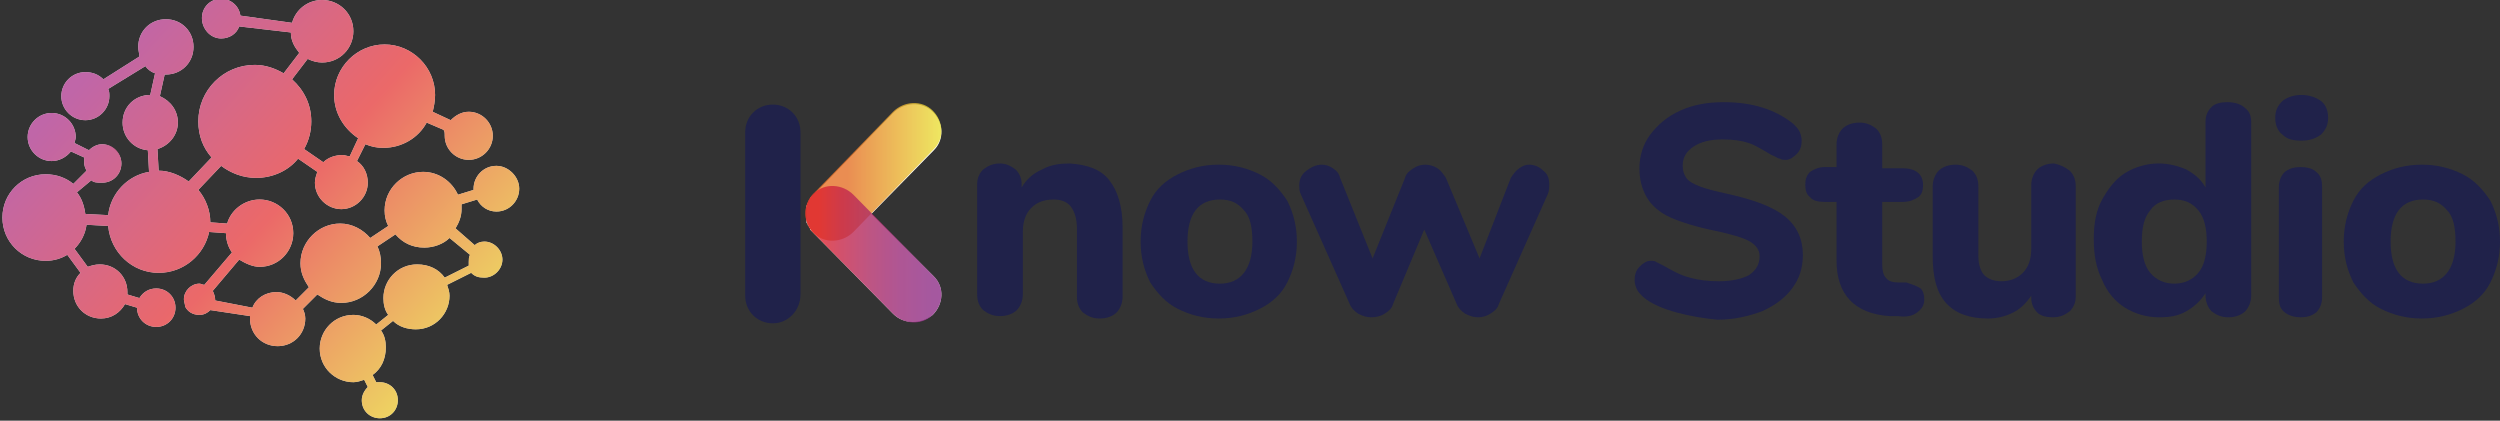 <?xml version="1.0" encoding="utf-8"?>
<!-- Generator: Adobe Illustrator 24.2.1, SVG Export Plug-In . SVG Version: 6.00 Build 0)  -->
<svg version="1.1" id="Layer_1" xmlns="http://www.w3.org/2000/svg" xmlns:xlink="http://www.w3.org/1999/xlink" x="0px" y="0px"
	 viewBox="0 0 208 35" style="enable-background:new 0 0 208 35;" xml:space="preserve">
<rect x="0" y="0" width="208" height="35" fill="#333333" stroke="none"/>
<style type="text/css">
	.st0{fill:#FFFFFF;}
	.st1{fill-rule:evenodd;clip-rule:evenodd;fill:url(#SVGID_1_);}
	.st2{opacity:0.8;}
	.st3{fill:url(#SVGID_2_);}
	.st4{fill:url(#SVGID_3_);}
	.st5{opacity:0.8;fill-rule:evenodd;clip-rule:evenodd;fill:url(#SVGID_4_);}
	.st6{fill:#20224A;}
	.st7{fill:url(#SVGID_5_);}
	.st8{fill:url(#SVGID_6_);}
	.st9{fill-rule:evenodd;clip-rule:evenodd;fill:url(#SVGID_7_);}
	.st10{fill:url(#SVGID_8_);}
	.st11{fill:url(#SVGID_9_);}
	.st12{opacity:0.8;fill-rule:evenodd;clip-rule:evenodd;fill:url(#SVGID_10_);}
	.st13{fill:url(#SVGID_11_);}
	.st14{fill:url(#SVGID_12_);}
</style>
<g>
	<g>
		<path class="st0" d="M41.3,17.6c1.1,0,1.9-0.9,1.9-1.9s-0.9-1.9-1.9-1.9c-1.1,0-1.9,0.9-1.9,1.9c0,0,0,0.1,0,0.1l-1.3,0.4
			c-0.5-1.1-1.6-1.9-2.9-1.9c-1.7,0-3.2,1.4-3.2,3.2c0,0.5,0.1,0.9,0.3,1.3l-1.5,1c-0.6-0.7-1.5-1.2-2.5-1.2c-1.8,0-3.3,1.5-3.3,3.3
			c0,0.8,0.3,1.4,0.7,2l-1.1,1.1c-0.4-0.4-1-0.7-1.6-0.7c-0.9,0-1.7,0.5-2,1.3L17.9,25c0,0,0-0.1,0-0.1c0-0.2-0.1-0.5-0.2-0.7
			l2.2-2.6c0.5,0.3,1.1,0.6,1.7,0.6c1.6,0,2.8-1.3,2.8-2.8c0-1.6-1.3-2.8-2.8-2.8c-1.3,0-2.4,0.9-2.7,2l-1.4-0.1c0-1-0.4-2-1-2.7
			l1.9-2c0.8,0.6,1.8,1,2.9,1c1.4,0,2.7-0.6,3.5-1.6l1.6,1.1c-0.1,0.3-0.2,0.6-0.2,0.9c0,1.2,1,2.2,2.2,2.2c1.2,0,2.2-1,2.2-2.2
			c0-0.7-0.3-1.4-0.9-1.8l0.7-1.4c0.5,0.2,0.9,0.3,1.5,0.3c1.5,0,2.9-0.8,3.6-2.1l1.4,0.6C37,10.9,37,11.1,37,11.3c0,1.1,0.9,2,2,2
			c1.1,0,2-0.9,2-2c0-1.1-0.9-2-2-2c-0.6,0-1.1,0.3-1.5,0.7L36,9.3c0.1-0.4,0.2-0.9,0.2-1.4c0-2.3-1.9-4.2-4.2-4.2
			c-2.3,0-4.2,1.9-4.2,4.2c0,1.5,0.8,2.8,2,3.6L29.1,13c-0.2,0-0.4-0.1-0.6-0.1c-0.6,0-1.2,0.2-1.6,0.6l-1.6-1.1
			c0.4-0.7,0.6-1.5,0.6-2.3c0-1.4-0.6-2.6-1.6-3.5l1.3-1.7c0.4,0.2,0.8,0.3,1.2,0.3c1.5,0,2.6-1.2,2.6-2.6c0-1.5-1.2-2.6-2.6-2.6
			c-1.2,0-2.2,0.8-2.5,1.9L20,1.3c-0.1-0.8-0.8-1.4-1.6-1.4c-0.9,0-1.6,0.7-1.6,1.6c0,0.9,0.7,1.7,1.6,1.7c0.7,0,1.3-0.4,1.5-1
			l4.3,0.5c0,0.7,0.3,1.2,0.7,1.7l-1.3,1.7c-0.7-0.4-1.5-0.7-2.4-0.7c-2.6,0-4.7,2.1-4.7,4.7c0,1.2,0.4,2.2,1.1,3l-1.9,2
			c-0.7-0.5-1.6-0.9-2.5-0.9l-0.1-1.8c1-0.3,1.7-1.2,1.7-2.2c0-1-0.6-1.8-1.5-2.2l0.4-1.8c0,0,0,0,0.1,0c1.3,0,2.3-1,2.3-2.3
			c0-1.3-1-2.3-2.3-2.3c-1.3,0-2.3,1-2.3,2.3c0,0.3,0.1,0.6,0.1,0.8L8.6,6.6C8.2,6.2,7.7,6,7.1,6c-1.1,0-2,0.9-2,2c0,1.1,0.9,2,2,2
			c1.1,0,2-0.9,2-2c0-0.2,0-0.4-0.1-0.6l3.1-1.9c0.2,0.3,0.5,0.5,0.8,0.6l-0.4,1.8c-1.3,0-2.3,1-2.3,2.3c0,1.2,0.9,2.2,2.1,2.3
			l0.1,1.8c-1.8,0.3-3.2,1.8-3.4,3.6l-1.9-0.1c-0.1-0.7-0.3-1.3-0.7-1.8L7.6,15c0.2,0.2,0.5,0.2,0.9,0.2c0.9,0,1.6-0.7,1.6-1.6
			S9.3,12,8.5,12c-0.4,0-0.8,0.2-1.1,0.5l-1.2-0.6c0-0.1,0.1-0.3,0.1-0.5c0-1.1-0.9-2-2-2c-1.1,0-2,0.9-2,2c0,1.1,0.9,2,2,2
			c0.6,0,1.2-0.3,1.6-0.8l1.1,0.5c0,0.1,0,0.3,0,0.4c0,0.3,0.1,0.5,0.2,0.7l-1.1,1.1c-0.6-0.5-1.4-0.8-2.3-0.8c-2,0-3.6,1.6-3.6,3.6
			c0,2,1.6,3.6,3.6,3.6c0.7,0,1.3-0.2,1.8-0.5l1.1,1.5c-0.4,0.4-0.6,0.9-0.6,1.5c0,1.3,1,2.3,2.3,2.3c0.9,0,1.6-0.5,2-1.2l1,0.3
			c0,0,0,0,0,0c0,0.9,0.7,1.6,1.6,1.6c0.9,0,1.6-0.7,1.6-1.6c0-0.9-0.7-1.6-1.6-1.6c-0.6,0-1.1,0.3-1.4,0.8l-1-0.3
			c0-0.1,0-0.1,0-0.2c0-1.3-1-2.3-2.3-2.3c-0.4,0-0.7,0.1-1,0.2l-1.1-1.5c0.5-0.5,0.9-1.2,1-2L9,18.8c0.2,2.2,2,3.9,4.2,3.9
			c2.1,0,3.8-1.5,4.2-3.4l1.4,0.1c0,0.6,0.2,1.2,0.5,1.6L17,23.7c-0.1,0-0.3-0.1-0.4-0.1c-0.7,0-1.3,0.6-1.3,1.3
			c0,0.2,0.1,0.4,0.1,0.6l0,0l0,0c0.2,0.4,0.6,0.7,1.2,0.7c0.4,0,0.7-0.2,0.9-0.4l3.3,0.5c0,0.1,0,0.1,0,0.2c0,1.3,1,2.3,2.3,2.3
			c1.3,0,2.3-1,2.3-2.3c0-0.3-0.1-0.6-0.2-0.8l1.2-1.2c0.6,0.4,1.2,0.7,2,0.7c1.8,0,3.3-1.5,3.3-3.3c0-0.5-0.1-1-0.3-1.4l1.5-1
			c0.6,0.7,1.4,1.1,2.4,1.1c0.8,0,1.6-0.3,2.1-0.8l1.7,1.4c-0.1,0.2-0.1,0.4-0.1,0.6c0,0.1,0,0.2,0,0.3l-2,1
			c-0.5-0.7-1.3-1.1-2.3-1.1c-1.6,0-2.8,1.3-2.8,2.8c0,0.5,0.1,1,0.4,1.4l-1,0.8c-0.5-0.5-1.2-0.8-1.9-0.8c-1.6,0-2.8,1.3-2.8,2.8
			c0,1.6,1.3,2.8,2.8,2.8c0.3,0,0.6-0.1,0.9-0.2l0.3,0.6c-0.3,0.3-0.5,0.7-0.5,1.1c0,0.9,0.7,1.5,1.5,1.5c0.9,0,1.5-0.7,1.5-1.5
			c0-0.9-0.7-1.5-1.5-1.5c-0.1,0-0.2,0-0.3,0l-0.3-0.6c0.7-0.5,1.1-1.3,1.1-2.3c0-0.5-0.1-1-0.4-1.4l1-0.8c0.5,0.5,1.2,0.7,1.9,0.7
			c1.6,0,2.8-1.3,2.8-2.8c0-0.3-0.1-0.6-0.2-0.9l2-1c0.3,0.3,0.6,0.4,1.1,0.4c0.8,0,1.5-0.7,1.5-1.5c0-0.8-0.7-1.5-1.5-1.5
			c-0.3,0-0.6,0.1-0.8,0.3L37.9,19c0.3-0.5,0.5-1,0.5-1.6c0-0.1,0-0.3,0-0.4l1.3-0.4C40,17.2,40.6,17.6,41.3,17.6z"/>
		<linearGradient id="SVGID_1_" gradientUnits="userSpaceOnUse" x1="7.228" y1="3.192" x2="39.369" y2="32.106">
			<stop  offset="4.723840e-02" style="stop-color:#B04092"/>
			<stop  offset="0.491" style="stop-color:#E64343"/>
			<stop  offset="1" style="stop-color:#EAE039"/>
		</linearGradient>
		<path style="opacity:0.8;fill-rule:evenodd;clip-rule:evenodd;fill:url(#SVGID_1_);" d="M41.3,17.6c1.1,0,1.9-0.9,1.9-1.9
			s-0.9-1.9-1.9-1.9c-1.1,0-1.9,0.9-1.9,1.9c0,0,0,0.1,0,0.1l-1.3,0.4c-0.5-1.1-1.6-1.9-2.9-1.9c-1.7,0-3.2,1.4-3.2,3.2
			c0,0.5,0.1,0.9,0.3,1.3l-1.5,1c-0.6-0.7-1.5-1.2-2.5-1.2c-1.8,0-3.3,1.5-3.3,3.3c0,0.8,0.3,1.4,0.7,2l-1.1,1.1
			c-0.4-0.4-1-0.7-1.6-0.7c-0.9,0-1.7,0.5-2,1.3L17.9,25c0,0,0-0.1,0-0.1c0-0.2-0.1-0.5-0.2-0.7l2.2-2.6c0.5,0.3,1.1,0.6,1.7,0.6
			c1.6,0,2.8-1.3,2.8-2.8c0-1.6-1.3-2.8-2.8-2.8c-1.3,0-2.4,0.9-2.7,2l-1.4-0.1c0-1-0.4-2-1-2.7l1.9-2c0.8,0.6,1.8,1,2.9,1
			c1.4,0,2.7-0.6,3.5-1.6l1.6,1.1c-0.1,0.3-0.2,0.6-0.2,0.9c0,1.2,1,2.2,2.2,2.2c1.2,0,2.2-1,2.2-2.2c0-0.7-0.3-1.4-0.9-1.8l0.7-1.4
			c0.5,0.2,0.9,0.3,1.5,0.3c1.5,0,2.9-0.8,3.6-2.1l1.4,0.6C37,10.9,37,11.1,37,11.3c0,1.1,0.9,2,2,2c1.1,0,2-0.9,2-2
			c0-1.1-0.9-2-2-2c-0.6,0-1.1,0.3-1.5,0.7L36,9.3c0.1-0.4,0.2-0.9,0.2-1.4c0-2.3-1.9-4.2-4.2-4.2c-2.3,0-4.2,1.9-4.2,4.2
			c0,1.5,0.8,2.8,2,3.6L29.1,13c-0.2,0-0.4-0.1-0.6-0.1c-0.6,0-1.2,0.2-1.6,0.6l-1.6-1.1c0.4-0.7,0.6-1.5,0.6-2.3
			c0-1.4-0.6-2.6-1.6-3.5l1.3-1.7c0.4,0.2,0.8,0.3,1.2,0.3c1.5,0,2.6-1.2,2.6-2.6c0-1.5-1.2-2.6-2.6-2.6c-1.2,0-2.2,0.8-2.5,1.9
			L20,1.3c-0.1-0.8-0.8-1.4-1.6-1.4c-0.9,0-1.6,0.7-1.6,1.6c0,0.9,0.7,1.7,1.6,1.7c0.7,0,1.3-0.4,1.5-1l4.3,0.5
			c0,0.7,0.3,1.2,0.7,1.7l-1.3,1.7c-0.7-0.4-1.5-0.7-2.4-0.7c-2.6,0-4.7,2.1-4.7,4.7c0,1.2,0.4,2.2,1.1,3l-1.9,2
			c-0.7-0.5-1.6-0.9-2.5-0.9l-0.1-1.8c1-0.3,1.7-1.2,1.7-2.2c0-1-0.6-1.8-1.5-2.2l0.4-1.8c0,0,0,0,0.1,0c1.3,0,2.3-1,2.3-2.3
			c0-1.3-1-2.3-2.3-2.3c-1.3,0-2.3,1-2.3,2.3c0,0.3,0.1,0.6,0.1,0.8L8.6,6.6C8.2,6.2,7.7,6,7.1,6c-1.1,0-2,0.9-2,2c0,1.1,0.9,2,2,2
			c1.1,0,2-0.9,2-2c0-0.2,0-0.4-0.1-0.6l3.1-1.9c0.2,0.3,0.5,0.5,0.8,0.6l-0.4,1.8c-1.3,0-2.3,1-2.3,2.3c0,1.2,0.9,2.2,2.1,2.3
			l0.1,1.8c-1.8,0.3-3.2,1.8-3.4,3.6l-1.9-0.1c-0.1-0.7-0.3-1.3-0.7-1.8L7.6,15c0.2,0.2,0.5,0.2,0.9,0.2c0.9,0,1.6-0.7,1.6-1.6
			c0-0.9-0.7-1.6-1.6-1.6c-0.4,0-0.8,0.2-1.1,0.5l-1.2-0.6c0-0.1,0.1-0.3,0.1-0.5c0-1.1-0.9-2-2-2c-1.1,0-2,0.9-2,2c0,1.1,0.9,2,2,2
			c0.6,0,1.2-0.3,1.6-0.8l1.1,0.5c0,0.1,0,0.3,0,0.4c0,0.3,0.1,0.5,0.2,0.7l-1.1,1.1c-0.6-0.5-1.4-0.8-2.3-0.8c-2,0-3.6,1.6-3.6,3.6
			c0,2,1.6,3.6,3.6,3.6c0.7,0,1.3-0.2,1.8-0.5l1.1,1.5c-0.4,0.4-0.6,0.9-0.6,1.5c0,1.3,1,2.3,2.3,2.3c0.9,0,1.6-0.5,2-1.2l1,0.3
			c0,0,0,0,0,0c0,0.9,0.7,1.6,1.6,1.6c0.9,0,1.6-0.7,1.6-1.6c0-0.9-0.7-1.6-1.6-1.6c-0.6,0-1.1,0.3-1.4,0.8l-1-0.3
			c0-0.1,0-0.1,0-0.2c0-1.3-1-2.3-2.3-2.3c-0.4,0-0.7,0.1-1,0.2l-1.1-1.5c0.5-0.5,0.9-1.2,1-2L9,18.8c0.2,2.2,2,3.9,4.2,3.9
			c2.1,0,3.8-1.5,4.2-3.4l1.4,0.1c0,0.6,0.2,1.2,0.5,1.6L17,23.7c-0.1,0-0.3-0.1-0.4-0.1c-0.7,0-1.3,0.6-1.3,1.3
			c0,0.2,0.1,0.4,0.1,0.6l0,0l0,0c0.2,0.4,0.6,0.7,1.2,0.7c0.4,0,0.7-0.2,0.9-0.4l3.3,0.5c0,0.1,0,0.1,0,0.2c0,1.3,1,2.3,2.3,2.3
			c1.3,0,2.3-1,2.3-2.3c0-0.3-0.1-0.6-0.2-0.8l1.2-1.2c0.6,0.4,1.2,0.7,2,0.7c1.8,0,3.3-1.5,3.3-3.3c0-0.5-0.1-1-0.3-1.4l1.5-1
			c0.6,0.7,1.4,1.1,2.4,1.1c0.8,0,1.6-0.3,2.1-0.8l1.7,1.4c-0.1,0.2-0.1,0.4-0.1,0.6c0,0.1,0,0.2,0,0.3l-2,1
			c-0.5-0.7-1.3-1.1-2.3-1.1c-1.6,0-2.8,1.3-2.8,2.8c0,0.5,0.1,1,0.4,1.4l-1,0.8c-0.5-0.5-1.2-0.8-1.9-0.8c-1.6,0-2.8,1.3-2.8,2.8
			c0,1.6,1.3,2.8,2.8,2.8c0.3,0,0.6-0.1,0.9-0.2l0.3,0.6c-0.3,0.3-0.5,0.7-0.5,1.1c0,0.9,0.7,1.5,1.5,1.5c0.9,0,1.5-0.7,1.5-1.5
			c0-0.9-0.7-1.5-1.5-1.5c-0.1,0-0.2,0-0.3,0l-0.3-0.6c0.7-0.5,1.1-1.3,1.1-2.3c0-0.5-0.1-1-0.4-1.4l1-0.8c0.5,0.5,1.2,0.7,1.9,0.7
			c1.6,0,2.8-1.3,2.8-2.8c0-0.3-0.1-0.6-0.2-0.9l2-1c0.3,0.3,0.6,0.4,1.1,0.4c0.8,0,1.5-0.7,1.5-1.5c0-0.8-0.7-1.5-1.5-1.5
			c-0.3,0-0.6,0.1-0.8,0.3L37.9,19c0.3-0.5,0.5-1,0.5-1.6c0-0.1,0-0.3,0-0.4l1.3-0.4C40,17.2,40.6,17.6,41.3,17.6"/>
	</g>
	<g>
		<g>
			<path class="st6" d="M92.3,15c0.7,0.9,1.1,2.2,1.1,3.9v5.8c0,0.5-0.2,1-0.5,1.3c-0.3,0.3-0.8,0.5-1.4,0.5c-0.6,0-1-0.2-1.4-0.5
				c-0.3-0.3-0.5-0.7-0.5-1.3V19c0-0.8-0.2-1.4-0.5-1.8c-0.3-0.4-0.8-0.6-1.4-0.6c-0.8,0-1.4,0.2-1.9,0.7c-0.5,0.5-0.7,1.2-0.7,2
				v5.2c0,0.5-0.2,1-0.5,1.3c-0.3,0.3-0.8,0.5-1.4,0.5c-0.6,0-1-0.2-1.4-0.5c-0.3-0.3-0.5-0.7-0.5-1.3v-9.2c0-0.5,0.2-0.9,0.5-1.2
				c0.4-0.3,0.8-0.5,1.4-0.5c0.5,0,0.9,0.2,1.3,0.5c0.3,0.3,0.5,0.7,0.5,1.2v0.3c0.4-0.7,1-1.2,1.7-1.5c0.7-0.4,1.5-0.5,2.3-0.5
				C90.5,13.7,91.6,14.1,92.3,15z"/>
			<path class="st6" d="M98,25.7c-1-0.5-1.7-1.3-2.3-2.2c-0.5-1-0.8-2.1-0.8-3.4s0.3-2.4,0.8-3.4c0.5-1,1.3-1.7,2.3-2.2
				c1-0.5,2.1-0.8,3.4-0.8c1.3,0,2.4,0.3,3.4,0.8c1,0.5,1.7,1.3,2.3,2.2c0.5,1,0.8,2.1,0.8,3.4s-0.3,2.4-0.8,3.4
				c-0.5,1-1.3,1.7-2.3,2.2c-1,0.5-2.1,0.8-3.4,0.8C100.1,26.5,99,26.2,98,25.7z M104.2,20.1c0-1.2-0.2-2.1-0.7-2.6
				c-0.5-0.6-1.1-0.9-2-0.9c-1.8,0-2.7,1.2-2.7,3.5s0.9,3.5,2.7,3.5C103.2,23.6,104.2,22.4,104.2,20.1z"/>
			<path class="st6" d="M126.4,14c0.3-0.2,0.5-0.3,0.8-0.3c0.5,0,0.9,0.2,1.2,0.5c0.4,0.3,0.5,0.7,0.5,1.2c0,0.2,0,0.4-0.1,0.7
				l-4.1,9.2c-0.1,0.4-0.4,0.6-0.7,0.8c-0.3,0.2-0.7,0.3-1,0.3c-0.4,0-0.7-0.1-1.1-0.3c-0.3-0.2-0.6-0.5-0.7-0.8l-2.7-6.2l-2.6,6.2
				c-0.1,0.4-0.4,0.6-0.7,0.8c-0.3,0.2-0.7,0.3-1.1,0.3c-0.4,0-0.7-0.1-1.1-0.3c-0.3-0.2-0.6-0.5-0.7-0.8l-4.1-9.2
				c-0.1-0.2-0.1-0.5-0.1-0.7c0-0.5,0.2-0.9,0.6-1.2c0.4-0.3,0.8-0.5,1.3-0.5c0.3,0,0.6,0.1,0.9,0.3s0.5,0.4,0.6,0.8l2.7,6.7
				l2.7-6.7c0.1-0.4,0.4-0.6,0.7-0.8c0.3-0.2,0.6-0.3,1-0.3c0.3,0,0.7,0.1,1,0.3c0.3,0.2,0.5,0.5,0.7,0.8l2.8,6.7l2.6-6.7
				C125.9,14.5,126.1,14.2,126.4,14z"/>
			<path class="st6" d="M139.5,26c-1.1-0.3-2.1-0.7-2.8-1.3c-0.2-0.2-0.4-0.4-0.5-0.6c-0.1-0.2-0.2-0.5-0.2-0.8
				c0-0.4,0.1-0.8,0.4-1.1c0.3-0.3,0.6-0.5,0.9-0.5c0.2,0,0.4,0,0.5,0.1c0.2,0.1,0.4,0.2,0.6,0.3c0.7,0.4,1.4,0.8,2.2,1
				c0.7,0.2,1.5,0.3,2.4,0.3c1.1,0,1.9-0.2,2.5-0.5c0.6-0.4,0.9-0.9,0.9-1.6c0-0.5-0.3-0.9-0.8-1.2c-0.5-0.3-1.5-0.6-2.9-0.9
				c-1.5-0.3-2.8-0.7-3.7-1.1c-0.9-0.4-1.6-1-2-1.7c-0.4-0.7-0.6-1.5-0.6-2.4c0-1,0.3-2,0.9-2.8c0.6-0.8,1.4-1.5,2.5-2
				c1.1-0.5,2.3-0.7,3.6-0.7c2.4,0,4.3,0.6,5.8,1.8c0.2,0.2,0.4,0.4,0.5,0.6s0.2,0.5,0.2,0.8c0,0.4-0.1,0.8-0.4,1.1
				c-0.3,0.3-0.6,0.5-0.9,0.5c-0.2,0-0.4,0-0.5-0.1c-0.2,0-0.4-0.2-0.7-0.3c-0.7-0.4-1.3-0.8-1.9-1c-0.6-0.2-1.3-0.3-2.2-0.3
				c-1,0-1.8,0.2-2.4,0.6c-0.6,0.4-0.9,0.9-0.9,1.6c0,0.4,0.1,0.7,0.3,1c0.2,0.3,0.6,0.5,1.1,0.7c0.5,0.2,1.3,0.4,2.2,0.6
				c2.3,0.5,3.9,1.1,4.9,1.9c1,0.8,1.5,1.9,1.5,3.2c0,1.1-0.3,2-0.9,2.8c-0.6,0.8-1.4,1.4-2.5,1.9c-1.1,0.4-2.3,0.7-3.7,0.7
				C141.8,26.5,140.6,26.3,139.5,26z"/>
			<path class="st6" d="M159.8,24c0.2,0.2,0.3,0.5,0.3,0.9c0,0.5-0.2,0.8-0.6,1.1c-0.4,0.3-0.9,0.4-1.6,0.3l-0.7,0
				c-2.9-0.2-4.4-1.8-4.4-4.6v-4.9h-1c-0.5,0-1-0.1-1.2-0.4c-0.3-0.2-0.4-0.6-0.4-1c0-0.5,0.1-0.8,0.4-1.1c0.3-0.2,0.7-0.4,1.2-0.4
				h1V12c0-0.5,0.2-1,0.5-1.3c0.3-0.3,0.8-0.5,1.4-0.5c0.6,0,1,0.2,1.4,0.5c0.3,0.3,0.5,0.7,0.5,1.3V14h1.7c1.1,0,1.7,0.5,1.7,1.4
				c0,0.4-0.1,0.8-0.4,1c-0.3,0.2-0.7,0.4-1.3,0.4h-1.7V22c0,0.5,0.1,0.9,0.3,1.1c0.2,0.3,0.6,0.4,1,0.4l0.7,0
				C159.2,23.7,159.5,23.8,159.8,24z"/>
			<path class="st6" d="M172.2,14.2c0.3,0.3,0.5,0.7,0.5,1.3v9.2c0,0.5-0.2,0.9-0.5,1.2c-0.4,0.3-0.8,0.5-1.4,0.5
				c-0.5,0-1-0.1-1.3-0.4c-0.3-0.3-0.5-0.7-0.5-1.2v-0.2c-0.4,0.6-0.9,1.1-1.5,1.4c-0.6,0.3-1.3,0.5-2.1,0.5c-1.5,0-2.7-0.4-3.5-1.3
				c-0.8-0.9-1.1-2.2-1.1-3.9v-5.8c0-0.5,0.2-1,0.5-1.3c0.3-0.3,0.8-0.5,1.4-0.5c0.6,0,1,0.2,1.4,0.5c0.3,0.3,0.5,0.7,0.5,1.3v5.8
				c0,0.7,0.2,1.3,0.5,1.6c0.3,0.3,0.8,0.5,1.4,0.5c0.7,0,1.3-0.2,1.8-0.7c0.5-0.5,0.7-1.2,0.7-2v-5.3c0-0.5,0.2-1,0.5-1.3
				c0.3-0.3,0.8-0.5,1.4-0.5C171.4,13.7,171.8,13.9,172.2,14.2z"/>
			<path class="st6" d="M186.8,9c0.4,0.3,0.5,0.7,0.5,1.2v14.4c0,0.5-0.2,1-0.5,1.3c-0.3,0.3-0.8,0.5-1.4,0.5s-1-0.2-1.4-0.5
				c-0.3-0.3-0.5-0.8-0.5-1.3v-0.2c-0.4,0.6-0.9,1.1-1.6,1.5c-0.7,0.4-1.4,0.5-2.3,0.5c-1,0-2-0.3-2.8-0.8c-0.8-0.5-1.5-1.3-1.9-2.3
				c-0.5-1-0.7-2.1-0.7-3.4s0.2-2.4,0.7-3.3s1.1-1.7,1.9-2.2c0.8-0.5,1.8-0.8,2.8-0.8c0.8,0,1.6,0.2,2.3,0.5
				c0.7,0.4,1.2,0.8,1.6,1.5v-5.5c0-0.5,0.2-0.9,0.5-1.2c0.3-0.3,0.8-0.4,1.3-0.4C186,8.5,186.5,8.7,186.8,9z M182.9,22.7
				c0.5-0.6,0.7-1.5,0.7-2.6s-0.2-2-0.7-2.6c-0.5-0.6-1.1-0.9-2-0.9s-1.6,0.3-2,0.9c-0.5,0.6-0.7,1.4-0.7,2.6c0,1.1,0.2,2,0.7,2.6
				c0.5,0.6,1.2,0.9,2,0.9S182.4,23.3,182.9,22.7z"/>
			<path class="st6" d="M189.9,11.2c-0.4-0.3-0.6-0.8-0.6-1.4s0.2-1,0.6-1.4c0.4-0.3,0.9-0.5,1.6-0.5c0.6,0,1.2,0.2,1.6,0.5
				c0.4,0.3,0.6,0.8,0.6,1.4c0,0.6-0.2,1-0.6,1.4c-0.4,0.3-0.9,0.5-1.6,0.5C190.8,11.7,190.3,11.6,189.9,11.2z M190.1,26
				c-0.4-0.3-0.5-0.7-0.5-1.3v-9.1c0-0.6,0.2-1,0.5-1.3c0.4-0.3,0.8-0.4,1.3-0.4c0.5,0,1,0.1,1.3,0.4c0.4,0.3,0.5,0.7,0.5,1.3v9.1
				c0,0.6-0.2,1-0.5,1.3c-0.4,0.3-0.8,0.4-1.3,0.4C191,26.4,190.5,26.3,190.1,26z"/>
			<path class="st6" d="M198.1,25.7c-1-0.5-1.7-1.3-2.3-2.2c-0.5-1-0.8-2.1-0.8-3.4s0.3-2.4,0.8-3.4s1.3-1.7,2.3-2.2
				c1-0.5,2.1-0.8,3.4-0.8c1.3,0,2.4,0.3,3.4,0.8c1,0.5,1.7,1.3,2.3,2.2c0.5,1,0.8,2.1,0.8,3.4s-0.3,2.4-0.8,3.4
				c-0.5,1-1.3,1.7-2.3,2.2c-1,0.5-2.1,0.8-3.4,0.8C200.2,26.5,199.1,26.2,198.1,25.7z M204.3,20.1c0-1.2-0.2-2.1-0.7-2.6
				c-0.5-0.6-1.1-0.9-2-0.9c-1.8,0-2.7,1.2-2.7,3.5s0.9,3.5,2.7,3.5C203.3,23.6,204.3,22.4,204.3,20.1z"/>
		</g>
		<g>
			<g>
				<path class="st0" d="M72.5,17.8l5.2-5.3c0.9-0.9,0.8-2.3-0.1-3.2h0c-0.9-0.9-2.4-0.8-3.3,0.1l-6.7,6.9c0,0,0,0-0.1,0.1
					c0,0,0,0,0,0c0,0-0.1,0.1-0.1,0.1c0,0,0,0,0,0.1c0,0-0.1,0.1-0.1,0.1c0,0,0,0,0,0.1c0,0,0,0.1-0.1,0.1c0,0,0,0,0,0.1
					c0,0,0,0.1-0.1,0.1c0,0,0,0,0,0.1c0,0,0,0.1,0,0.1c0,0,0,0.1,0,0.1c0,0,0,0.1,0,0.1c0,0,0,0.1,0,0.1c0,0,0,0.1,0,0.1
					c0,0,0,0.1,0,0.1c0,0,0,0.1,0,0.1c0,0,0,0.1,0,0.1c0,0,0,0.1,0,0.1c0,0,0,0.1,0,0.1c0,0,0,0.1,0,0.1c0,0,0,0.1,0,0.1
					c0,0,0,0,0,0.1c0,0,0,0.1,0.1,0.1c0,0,0,0,0,0.1c0,0,0,0.1,0.1,0.1c0,0,0,0,0,0.1c0,0,0.1,0.1,0.1,0.1c0,0,0,0,0,0.1
					c0,0,0.1,0.1,0.1,0.1c0,0,0,0,0,0c0,0,0,0,0.1,0.1l6.7,6.8c0.9,0.9,2.3,0.9,3.3,0.1h0c0.9-0.9,1-2.3,0.1-3.2L72.5,17.8z"/>
				<g class="st2">
					
						<linearGradient id="SVGID_2_" gradientUnits="userSpaceOnUse" x1="174.237" y1="348.389" x2="185.575" y2="348.389" gradientTransform="matrix(1 0 0 -1 -107.328 362.732)">
						<stop  offset="0.319" style="stop-color:#E57127"/>
						<stop  offset="1" style="stop-color:#EAE039"/>
					</linearGradient>
					<path class="st3" d="M67.7,19.4L67.7,19.4c0.9,0.9,2.4,0.8,3.3-0.1l6.7-6.9c0.9-0.9,0.8-2.3-0.1-3.2v0
						c-0.9-0.9-2.4-0.8-3.3,0.1l-6.7,6.9C66.8,17.1,66.8,18.5,67.7,19.4z"/>
				</g>
				<g class="st2">
					
						<linearGradient id="SVGID_3_" gradientUnits="userSpaceOnUse" x1="175.448" y1="21.192" x2="186.774" y2="21.192" gradientTransform="matrix(1 0 0 1 -107.328 0)">
						<stop  offset="0" style="stop-color:#DF232C"/>
						<stop  offset="0.161" style="stop-color:#C72647"/>
						<stop  offset="0.377" style="stop-color:#AD2A64"/>
						<stop  offset="0.591" style="stop-color:#9B2C79"/>
						<stop  offset="0.801" style="stop-color:#902E86"/>
						<stop  offset="1" style="stop-color:#8C2E8A"/>
					</linearGradient>
					<path class="st4" d="M67.7,16.1L67.7,16.1c0.9-0.9,2.4-0.8,3.3,0.1l6.7,6.8c0.9,0.9,0.8,2.3-0.1,3.2l0,0
						c-0.9,0.9-2.4,0.8-3.3-0.1l-6.7-6.8C66.8,18.4,66.8,17,67.7,16.1z"/>
				</g>
			</g>
			<g>
				<path class="st6" d="M66.6,24.5V11c0-1.3-1-2.3-2.3-2.3h0C63,8.7,62,9.7,62,11v13.6c0,1.3,1,2.3,2.3,2.3h0
					C65.6,26.9,66.6,25.8,66.6,24.5z"/>
			</g>
		</g>
	</g>
</g>
</svg>
